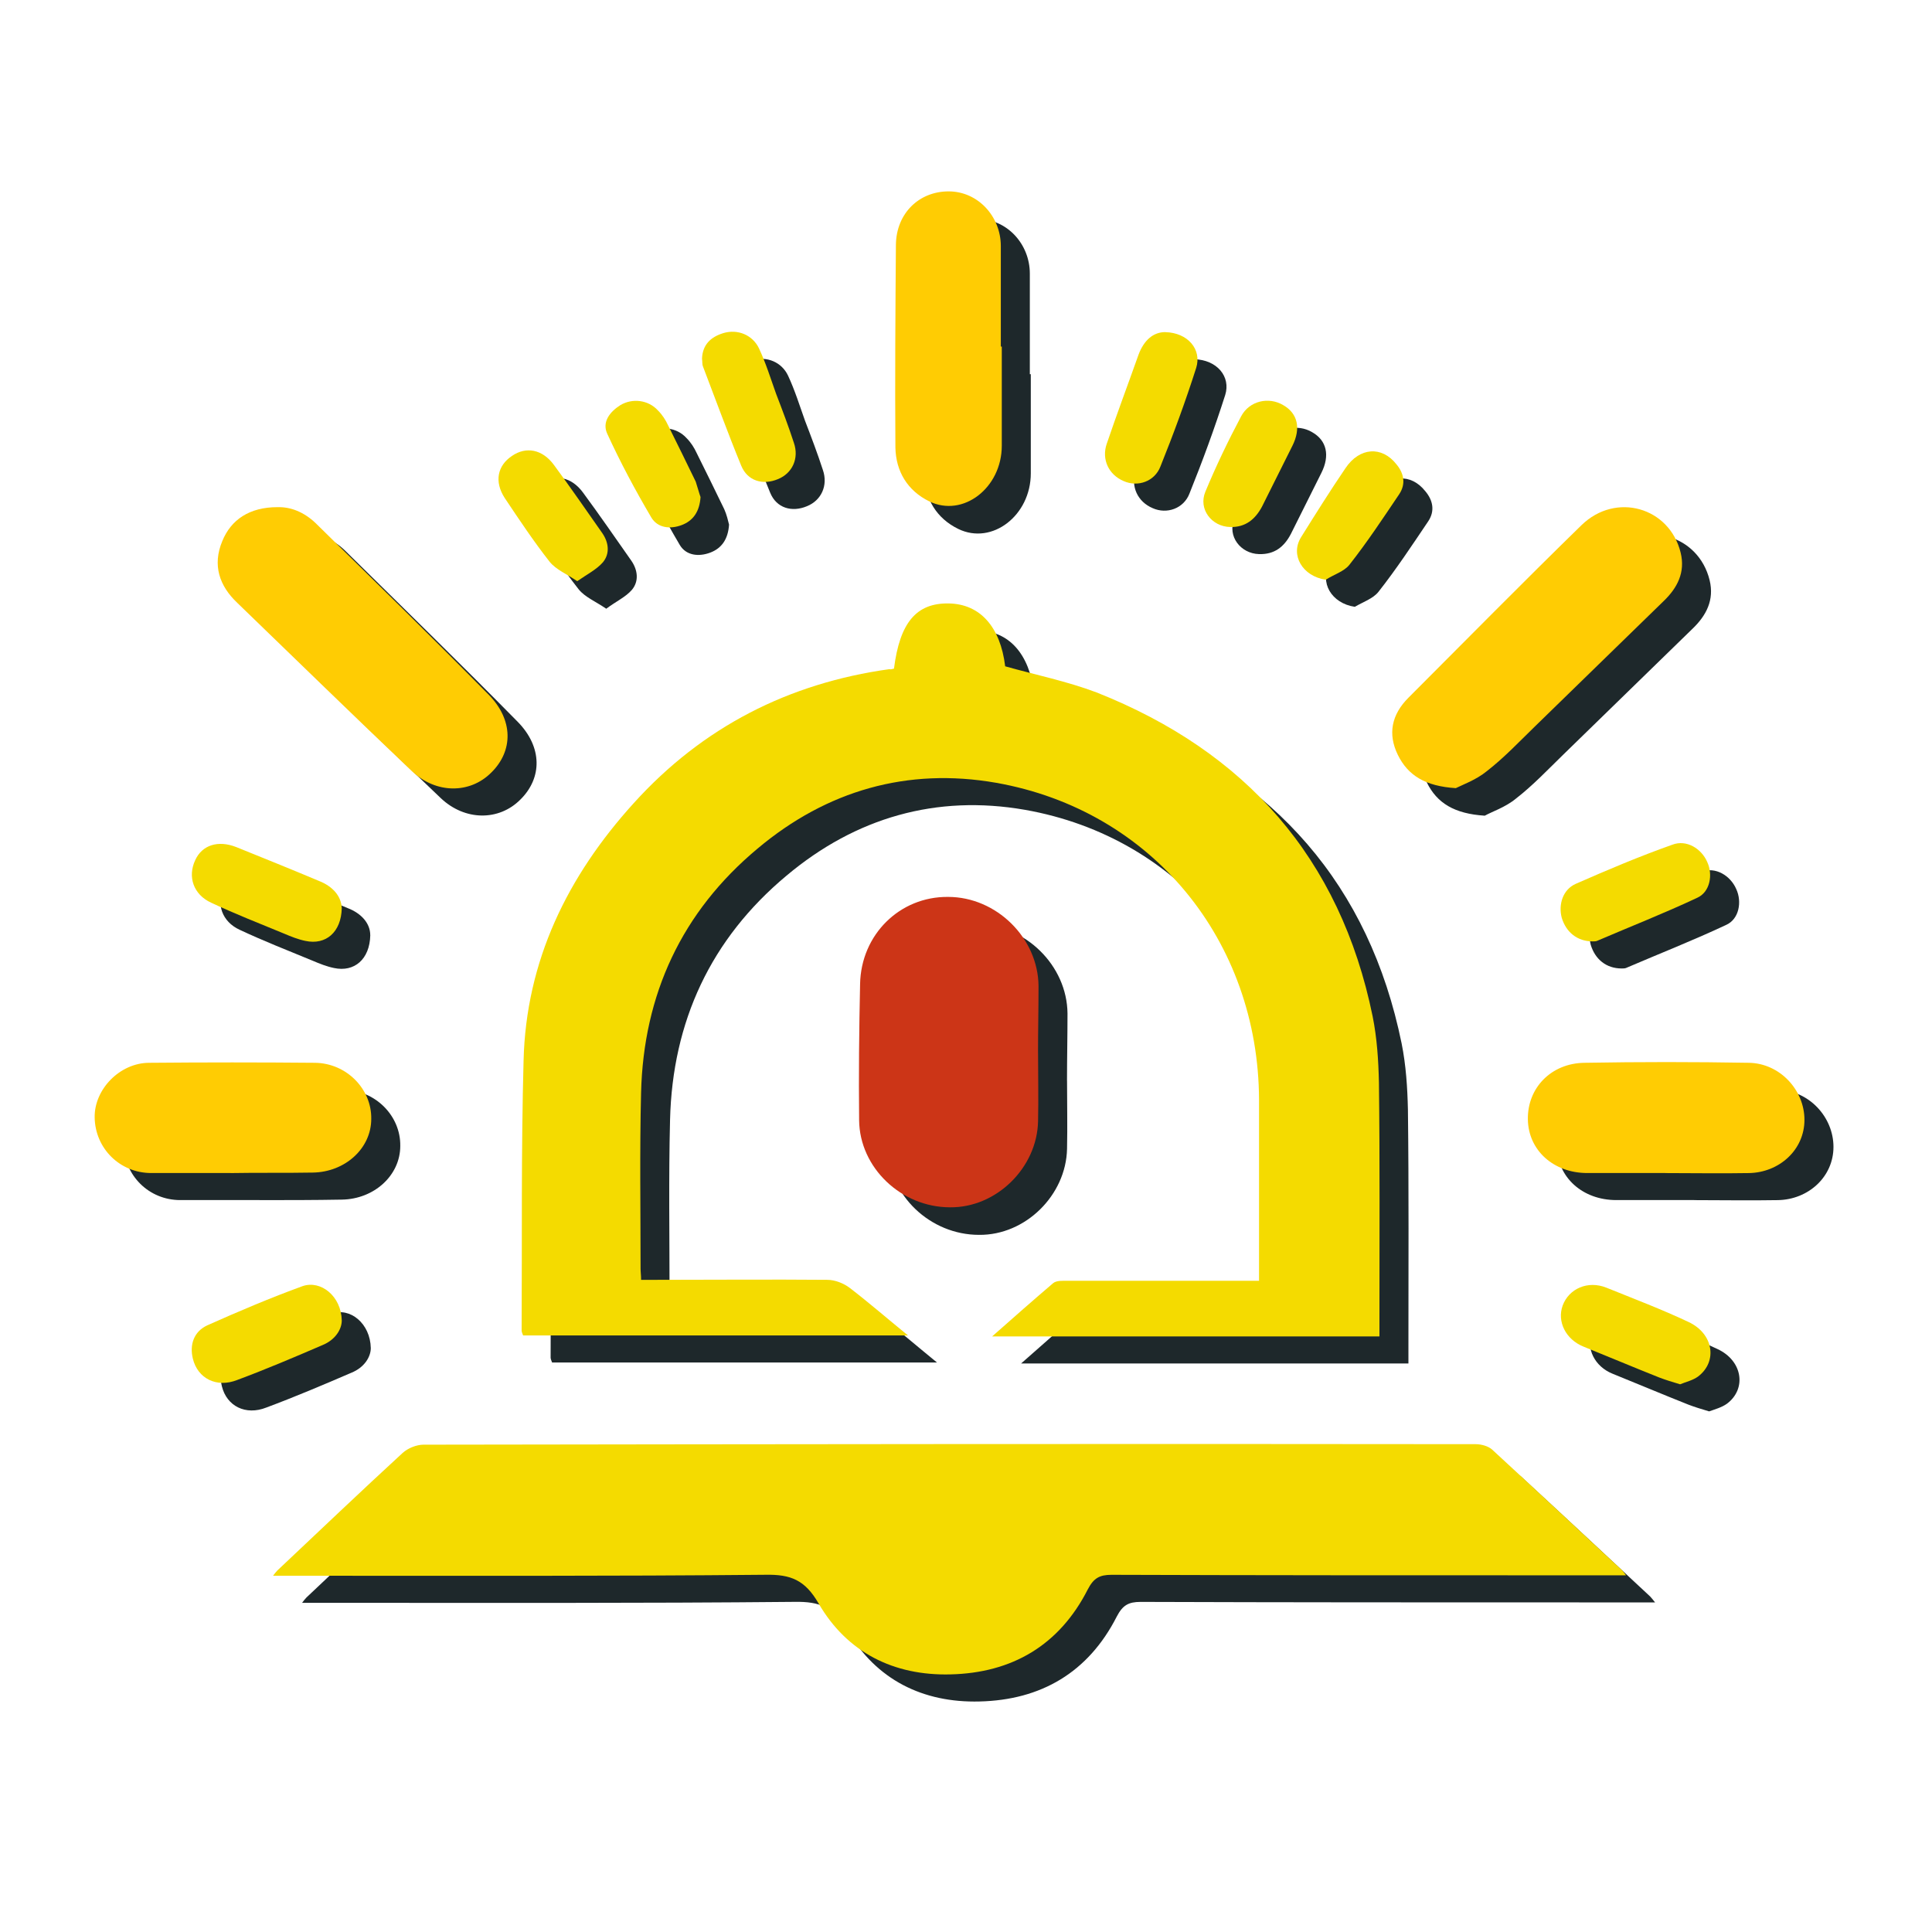 <?xml version="1.0" encoding="UTF-8"?>
<svg id="Warstwa_1" xmlns="http://www.w3.org/2000/svg" baseProfile="tiny-ps" version="1.2" viewBox="0 0 500 500">
<title>exclusiveperksalerts.com</title>
  <!-- Generator: Adobe Illustrator 29.5.0, SVG Export Plug-In . SVG Version: 2.1.0 Build 137)  -->
  
  <g>
    <path d="M238.86,180.06c1.5-11.89,5.76-17.02,14.14-16.89,8.13.13,13.39,6.01,14.64,16.27,8.01,2.25,16.02,3.88,23.65,6.76,38.54,15.27,63.07,42.8,71.45,83.84,1.13,5.63,1.5,11.39,1.63,17.14.25,20.4.13,40.92.13,61.44v4.25h-100.24c5.51-4.88,10.64-9.39,15.77-13.77.88-.75,2.5-.63,3.88-.63h49.43v-46.8c-.13-41.17-27.66-74.96-68.08-82.09-22.9-4-43.8,2-61.69,17.02-19.65,16.39-29.53,37.79-30.16,63.19-.38,15.14-.13,30.41-.13,45.55,0,.88.13,1.63.13,2.88h4.13c14.64,0,29.41-.13,44.05,0,2,0,4.25.88,5.88,2.13,4.88,3.75,9.64,7.88,15.02,12.26h-99.61c-.13-.38-.38-.88-.38-1.25.13-23.28-.13-46.55.5-69.83.63-25.9,11.39-47.8,28.53-66.7,17.77-19.65,40.04-31.03,66.2-34.66.25.25.5.13,1.13-.13Z" fill="#1e282b"/>
    <path d="M428.32,414.7h-19.65c-37.79,0-75.71,0-113.5-.13-3.13,0-4.63.88-6.13,3.75-7.38,14.52-19.65,21.65-35.54,22.02-14.64.38-26.78-5.63-34.16-18.4-3.5-6.01-7.13-7.51-13.77-7.38-40.04.38-80.09.25-120.13.25h-7.26c.38-.5.75-1,1.13-1.38,10.76-10.14,21.52-20.4,32.41-30.41,1.38-1.25,3.63-2.13,5.38-2.13,90.73-.13,181.58-.25,272.3-.13,1.5,0,3.25.5,4.25,1.38,11.14,10.26,22.27,20.65,33.41,31.03.38.38.63.75,1.25,1.5Z" fill="#1e282b"/>
    <path d="M276.15,279.67c0,5.88.13,11.76,0,17.64-.25,12.01-10.76,22.4-22.78,22.27-12.64,0-23.4-10.26-23.53-22.52-.13-11.76,0-23.53.25-35.29.25-12.76,10.26-22.65,22.78-22.52,12.51,0,23.28,10.64,23.4,23.03,0,5.88-.13,11.64-.13,17.39Z" fill="#1e282b"/>
    <path d="M79.31,138.27c3.38-.13,6.88,1.25,9.89,4.13,15.02,14.77,30.03,29.41,44.8,44.42,6.38,6.51,6.38,14.52.63,20.15-5.51,5.51-14.27,5.51-20.52-.38-15.14-14.39-30.16-29.03-45.18-43.55-4.63-4.38-6.51-9.76-3.88-16.02,2.25-5.51,7.01-8.63,14.27-8.76Z" fill="#1e282b"/>
    <path d="M384.27,211.1c-7.88-.5-12.39-3.25-15.02-8.63-2.63-5.38-1.63-10.39,2.75-14.77,14.89-14.89,29.66-29.91,44.8-44.67,8.88-8.63,22.78-4.63,25.65,7.13,1.25,5.13-.88,9.14-4.38,12.51-11.14,10.89-22.27,21.65-33.41,32.54-4,3.88-7.88,8.01-12.39,11.51-2.75,2.25-6.26,3.38-8.01,4.38Z" fill="#1e282b"/>
    <path d="M266.77,96.85v25.65c0,10.89-10.01,18.65-18.77,14.39-5.63-2.75-8.63-7.76-8.76-13.89-.13-17.52,0-35.04.13-52.56.13-8.13,6.01-13.77,13.64-13.77s13.51,6.51,13.51,14.14v26.03h.25Z" fill="#1e282b"/>
    <path d="M438.46,310.58h-20.15c-8.76,0-15.27-5.88-15.39-13.89-.13-8.13,6.01-14.52,14.64-14.64,14.14-.25,28.41-.25,42.55,0,8.01.13,14.39,7.01,14.39,14.77s-6.51,13.64-14.39,13.77c-7.26.13-14.39,0-21.65,0h0Z" fill="#1e282b"/>
    <path d="M67.17,310.58h-20.52c-8.13,0-14.52-6.38-14.64-14.39-.13-7.26,6.51-14.14,14.14-14.14,14.27-.13,28.66-.13,42.92,0,8.13.13,14.64,6.76,14.52,14.52,0,7.63-6.76,13.77-15.14,13.89-7.01.13-14.14.13-21.27.13h0Z" fill="#1e282b"/>
    <path d="M95.96,348.88c0,2.25-1.63,5.01-5.01,6.38-7.26,3.13-14.64,6.26-22.02,9.01-5.38,2.13-10.26-.38-11.51-5.51-.88-3.63.25-7.01,3.75-8.63,8.13-3.63,16.39-7.13,24.65-10.14,4.76-1.75,10.01,2.5,10.14,8.88Z" fill="#1e282b"/>
    <path d="M442.34,365.27c-2.13-.63-3.75-1.13-5.38-1.75-6.63-2.63-13.14-5.38-19.65-8.01-4.63-1.88-6.88-6.51-5.38-10.64,1.63-4.38,6.51-6.51,11.26-4.63,7.13,2.88,14.39,5.63,21.27,8.88,6.51,3,7.63,10.26,2.5,14.14-1.38,1-3.25,1.5-4.63,2Z" fill="#1e282b"/>
    <path d="M95.83,242.01c-.13,6.26-4.13,9.64-9.39,8.51-1.88-.38-3.75-1.13-5.51-1.88-6.38-2.63-12.76-5.13-18.9-8.01-4.63-2.13-6.13-6.76-4.13-11.01,1.75-3.88,5.88-5.26,10.64-3.38,7.13,2.88,14.27,5.76,21.4,8.76,3.63,1.38,5.88,4,5.88,7.01Z" fill="#1e282b"/>
    <path d="M419.69,250.64c-4,0-6.88-2.38-8.01-6.13-.88-3.38.25-7.26,3.63-8.76,8.26-3.63,16.52-7.13,25.03-10.14,3.63-1.38,7.51,1,9.01,4.5,1.5,3.25.75,7.76-2.63,9.26-8.51,4-17.14,7.38-25.9,11.14-.25.13-.88.13-1.13.13Z" fill="#1e282b"/>
    <path d="M309.07,92.97c5.88.13,9.51,4.5,8.01,9.26-2.75,8.63-5.88,17.14-9.26,25.53-1.5,3.88-5.88,5.38-9.51,3.75-3.88-1.63-5.76-5.63-4.38-9.64,2.63-7.76,5.51-15.39,8.26-23.15,1.38-3.5,3.75-5.76,6.88-5.76Z" fill="#1e282b"/>
    <path d="M189.18,99.85c.13-3.63,2.25-5.63,5.51-6.63,3.75-1.13,7.63.5,9.26,4,1.75,3.75,3,7.76,4.38,11.64,1.63,4.25,3.25,8.51,4.63,12.76,1.38,4-.38,7.88-4.13,9.39-3.88,1.63-7.88.5-9.51-3.5-3.5-8.51-6.63-17.14-9.89-25.65-.25-.5-.25-1.25-.25-2Z" fill="#1e282b"/>
    <path d="M156.9,157.54c-2.75-1.88-5.51-3-7.13-5.01-4.13-5.26-7.88-10.89-11.64-16.52-2.75-4.25-1.88-8.38,1.88-10.89,3.63-2.5,7.88-1.75,10.89,2.38,4.25,5.76,8.38,11.76,12.51,17.64,1.63,2.38,2,5.26.13,7.51-1.63,1.88-4.13,3-6.63,4.88Z" fill="#1e282b"/>
    <path d="M350.61,157.04c-6.01-.88-9.26-6.38-6.38-11.01,3.75-6.01,7.51-12.01,11.51-17.89,3.63-5.38,9.39-5.76,13.14-1,2,2.38,2.5,5.13.75,7.76-4.13,6.13-8.26,12.39-12.89,18.27-1.38,1.75-4,2.63-6.13,3.88Z" fill="#1e282b"/>
    <path d="M325.83,143.4c-4.76-.13-8.26-4.63-6.38-9.14,2.75-6.63,5.88-13.14,9.26-19.52,2.13-4,7.13-5.13,10.89-2.88,3.75,2.13,4.63,6.01,2.38,10.51-2.63,5.26-5.26,10.51-7.88,15.77-1.75,3.38-4.25,5.38-8.26,5.26Z" fill="#1e282b"/>
    <path d="M188.68,135.76c-.25,3.75-1.88,6.13-4.88,7.26s-6.26.75-7.88-2c-4.13-7.01-8.01-14.27-11.39-21.65-1.38-3,.63-5.63,3.38-7.38,3.13-1.88,7.26-1.38,9.76,1.38,1.13,1.13,2,2.5,2.63,3.88,2.38,4.76,4.76,9.64,7.13,14.52.63,1.38,1,3,1.25,4Z" fill="#1e282b"/>
  </g>
  <path d="M231.36,173.06c1.5-11.89,5.76-17.02,14.14-16.89,8.13.13,13.39,6.01,14.64,16.27,8.01,2.25,16.02,3.88,23.65,6.76,38.54,15.27,63.07,42.8,71.45,83.84,1.13,5.63,1.5,11.39,1.63,17.14.25,20.4.13,40.92.13,61.44v4.25h-100.24c5.51-4.88,10.64-9.39,15.77-13.77.88-.75,2.5-.63,3.88-.63h49.43v-46.8c-.13-41.17-27.66-74.96-68.08-82.09-22.9-4-43.8,2-61.69,17.02-19.65,16.39-29.53,37.79-30.16,63.19-.38,15.14-.13,30.41-.13,45.55,0,.88.13,1.63.13,2.88h4.13c14.64,0,29.41-.13,44.05,0,2,0,4.25.88,5.88,2.13,4.88,3.75,9.64,7.88,15.02,12.26h-99.61c-.13-.38-.38-.88-.38-1.25.13-23.28-.13-46.55.5-69.83.63-25.9,11.39-47.8,28.53-66.7,17.77-19.65,40.04-31.03,66.2-34.66.25.13.5,0,1.13-.13Z" fill="#f4db00"/>
  <path d="M420.81,407.69h-19.65c-37.79,0-75.71,0-113.5-.13-3.13,0-4.63.88-6.13,3.75-7.38,14.52-19.65,21.65-35.54,22.02-14.64.38-26.78-5.63-34.16-18.4-3.5-6.01-7.13-7.51-13.77-7.38-40.04.38-80.09.25-120.13.25h-7.26c.38-.5.75-1,1.13-1.38,10.76-10.14,21.52-20.4,32.41-30.41,1.38-1.25,3.63-2.13,5.38-2.13,90.73-.13,181.58-.25,272.3-.13,1.5,0,3.25.5,4.25,1.38,11.14,10.26,22.27,20.65,33.41,31.03.38.25.63.75,1.25,1.5Z" fill="#f4db00"/>
  <path d="M268.65,272.54c0,5.88.13,11.76,0,17.64-.25,12.01-10.76,22.4-22.78,22.27-12.64,0-23.4-10.26-23.53-22.52-.13-11.76,0-23.53.25-35.29.25-12.76,10.26-22.65,22.78-22.52,12.51,0,23.28,10.64,23.4,23.03,0,5.88-.13,11.64-.13,17.39Z" fill="#cc3517"/>
  <path d="M71.8,131.26c3.38-.13,6.88,1.25,9.89,4.13,15.02,14.77,30.03,29.41,44.8,44.42,6.38,6.51,6.38,14.52.63,20.15-5.51,5.51-14.27,5.51-20.52-.38-15.14-14.39-30.16-29.03-45.18-43.55-4.63-4.38-6.51-9.76-3.88-16.02,2.25-5.51,7.01-8.76,14.27-8.76Z" fill="#ffcc03"/>
  <path d="M376.77,203.97c-7.88-.5-12.39-3.25-15.02-8.63-2.63-5.38-1.63-10.39,2.75-14.77,14.89-14.89,29.66-29.91,44.8-44.67,8.88-8.63,22.78-4.63,25.65,7.13,1.25,5.13-.88,9.14-4.38,12.51-11.14,10.89-22.27,21.65-33.41,32.54-4,3.88-7.88,8.01-12.39,11.51-2.75,2.25-6.26,3.5-8.01,4.38Z" fill="#ffcc03"/>
  <path d="M259.26,89.71v25.65c0,10.89-10.01,18.65-18.77,14.39-5.63-2.75-8.63-7.76-8.76-13.89-.13-17.52,0-35.04.13-52.56.13-8.13,6.01-13.77,13.64-13.77s13.51,6.51,13.51,14.14v26.03h.25Z" fill="#ffcc03"/>
  <path d="M430.95,303.58h-20.15c-8.76,0-15.27-5.88-15.39-13.89-.13-8.13,6.01-14.52,14.64-14.64,14.14-.25,28.41-.25,42.55,0,8.01.13,14.39,7.01,14.39,14.77s-6.51,13.64-14.39,13.77c-7.26.13-14.39,0-21.65,0h0Z" fill="#ffcc03"/>
  <path d="M59.66,303.58h-20.52c-8.13,0-14.52-6.38-14.64-14.39-.13-7.26,6.51-14.14,14.14-14.14,14.27-.13,28.66-.13,42.92,0,8.13.13,14.64,6.76,14.52,14.52,0,7.63-6.76,13.77-15.14,13.89-7.01.13-14.14,0-21.27.13h0Z" fill="#ffcc03"/>
  <path d="M88.45,341.74c0,2.25-1.63,5.01-5.01,6.38-7.26,3.13-14.64,6.26-22.02,9.01-5.38,2.13-10.26-.38-11.51-5.51-.88-3.63.25-7.01,3.75-8.63,8.13-3.63,16.39-7.13,24.65-10.14,4.76-1.63,10.01,2.63,10.14,8.88Z" fill="#f4db00"/>
  <path d="M434.83,358.26c-2.13-.63-3.75-1.13-5.38-1.75-6.63-2.63-13.14-5.38-19.65-8.01-4.63-1.88-6.88-6.51-5.38-10.64,1.63-4.38,6.51-6.51,11.26-4.63,7.13,2.88,14.39,5.63,21.27,8.88,6.51,3,7.63,10.26,2.5,14.14-1.38,1-3.13,1.38-4.63,2Z" fill="#f4db00"/>
  <path d="M88.45,235c-.13,6.26-4.13,9.64-9.39,8.51-1.88-.38-3.75-1.13-5.51-1.88-6.38-2.63-12.76-5.13-18.9-8.01-4.63-2.13-6.13-6.76-4.13-11.01,1.75-3.88,5.88-5.26,10.64-3.38,7.13,2.88,14.27,5.76,21.4,8.76,3.5,1.38,5.76,3.88,5.88,7.01Z" fill="#f4db00"/>
  <path d="M412.18,243.63c-4,0-6.88-2.38-8.01-6.13-.88-3.38.25-7.26,3.63-8.76,8.26-3.63,16.52-7.13,25.03-10.14,3.63-1.38,7.51,1,9.01,4.5,1.5,3.25.75,7.76-2.63,9.26-8.51,4-17.14,7.38-25.9,11.14-.25.13-.88.13-1.13.13Z" fill="#f4db00"/>
  <path d="M301.56,85.96c5.88.13,9.51,4.5,8.01,9.26-2.75,8.63-5.88,17.14-9.26,25.53-1.5,3.88-5.88,5.38-9.51,3.75-3.88-1.63-5.76-5.63-4.38-9.64,2.63-7.76,5.51-15.39,8.26-23.15,1.38-3.63,3.75-5.76,6.88-5.76Z" fill="#f4db00"/>
  <path d="M181.68,92.84c.13-3.63,2.25-5.63,5.51-6.63,3.75-1.13,7.63.5,9.26,4,1.75,3.75,3,7.76,4.38,11.64,1.63,4.25,3.25,8.51,4.63,12.76,1.38,4-.38,7.88-4.13,9.39-3.88,1.63-7.88.5-9.51-3.5-3.5-8.51-6.63-17.14-9.89-25.65-.25-.63-.13-1.38-.25-2Z" fill="#f4db00"/>
  <path d="M149.39,150.41c-2.75-1.88-5.51-3-7.13-5.01-4.13-5.26-7.88-10.89-11.64-16.52-2.75-4.25-1.88-8.38,1.88-10.89,3.63-2.5,7.88-1.75,10.89,2.38,4.25,5.76,8.38,11.76,12.51,17.64,1.63,2.38,2,5.26.13,7.51-1.63,1.88-4.13,3.13-6.63,4.88Z" fill="#f4db00"/>
  <path d="M343.1,150.03c-6.01-.88-9.26-6.38-6.38-11.01,3.75-6.01,7.51-12.01,11.51-17.89,3.63-5.38,9.39-5.76,13.14-1,2,2.38,2.5,5.13.75,7.76-4.13,6.13-8.26,12.39-12.89,18.27-1.38,1.75-4,2.5-6.13,3.88Z" fill="#f4db00"/>
  <path d="M318.33,136.39c-4.76-.13-8.26-4.63-6.38-9.14,2.75-6.63,5.88-13.14,9.26-19.52,2.13-4,7.13-5.13,10.89-2.88,3.75,2.13,4.63,6.01,2.38,10.51-2.63,5.26-5.26,10.51-7.88,15.77-1.75,3.25-4.25,5.38-8.26,5.26Z" fill="#f4db00"/>
  <path d="M181.3,128.63c-.25,3.75-1.88,6.13-4.88,7.26s-6.26.75-7.88-2c-4.13-7.01-8.01-14.27-11.39-21.65-1.38-3,.63-5.63,3.38-7.38,3.13-1.88,7.26-1.38,9.76,1.38,1.13,1.13,2,2.5,2.63,3.88,2.38,4.76,4.76,9.64,7.13,14.52.5,1.5.88,3,1.25,4Z" fill="#f4db00"/>
</svg>